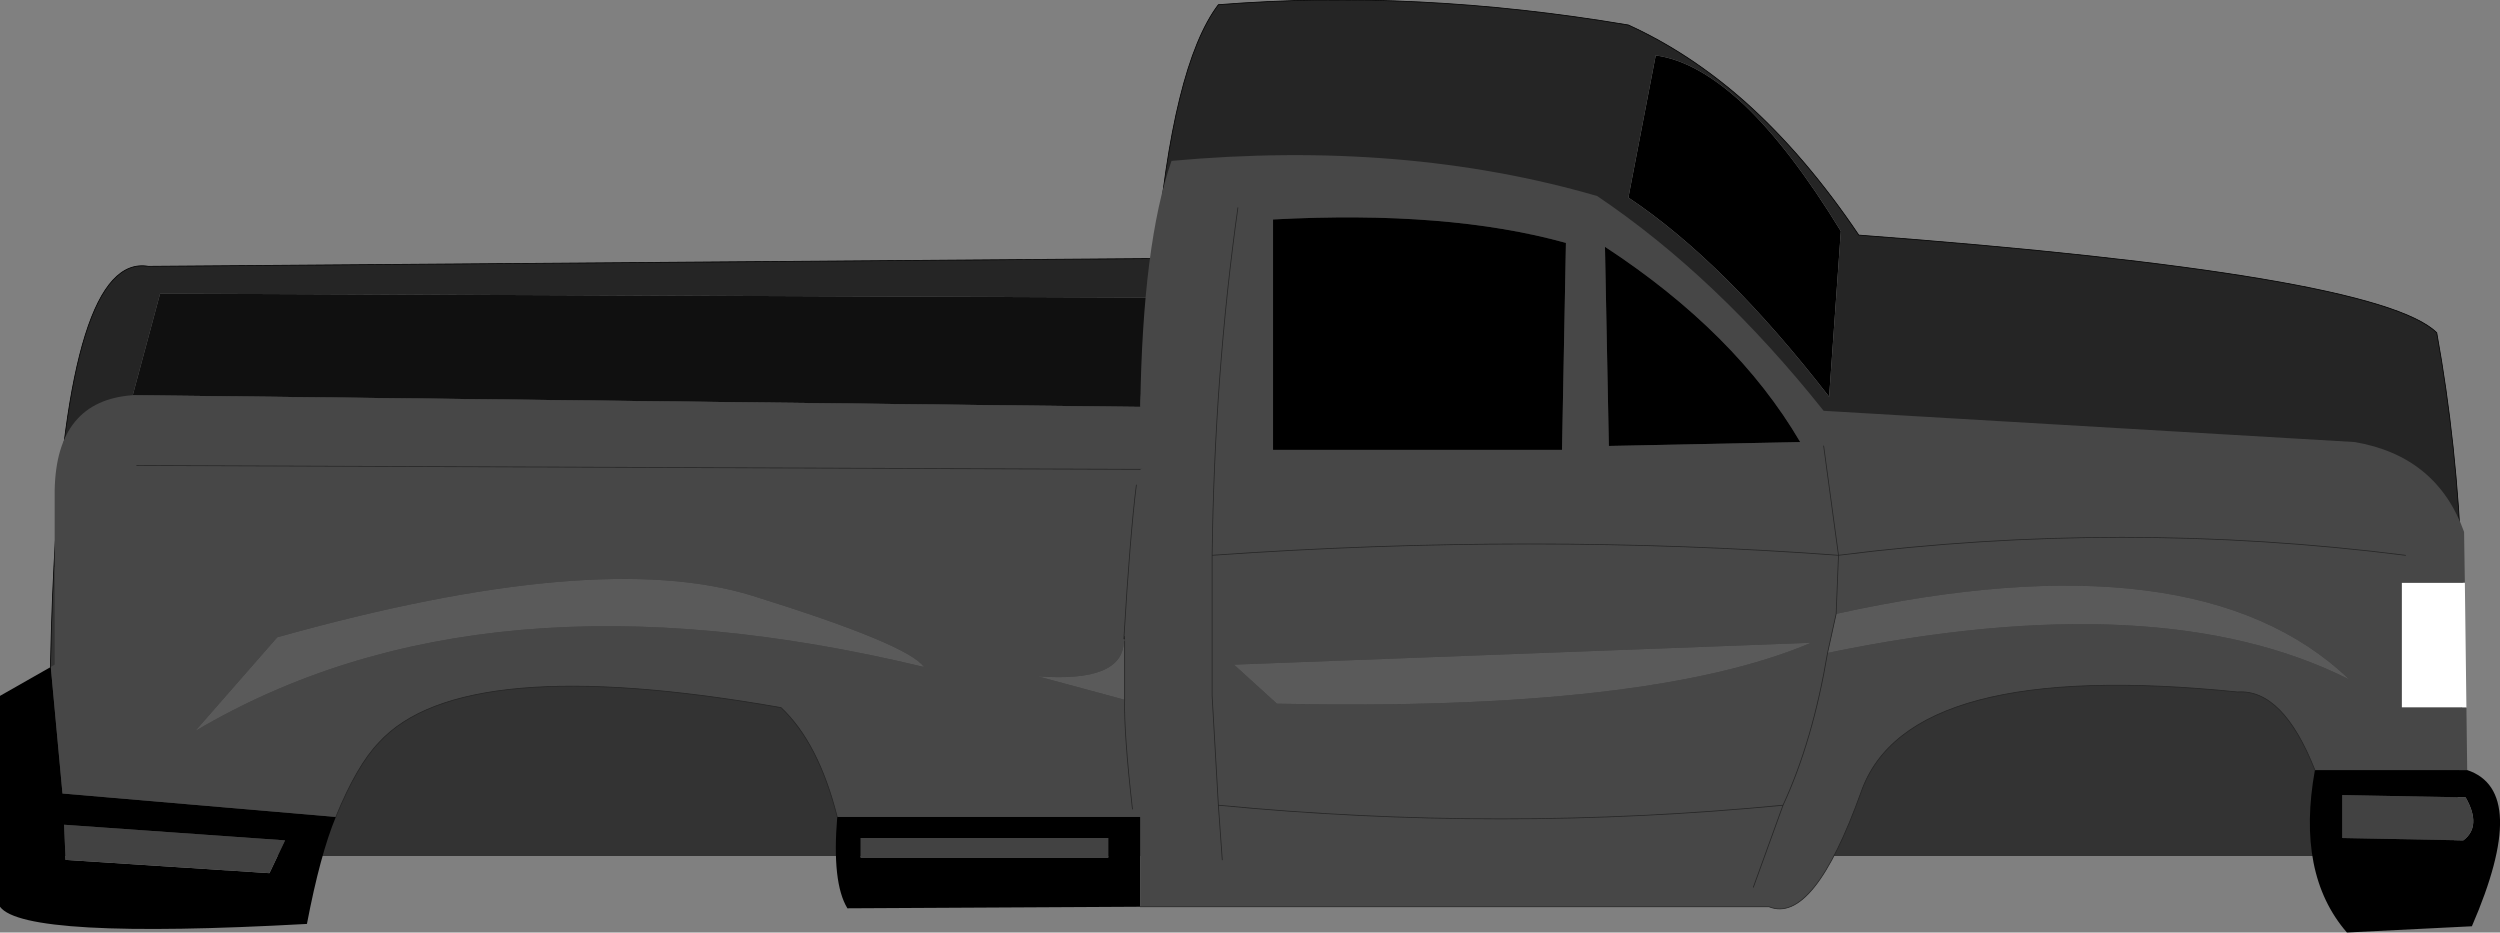 <?xml version="1.0" encoding="UTF-8" standalone="no"?>
<svg xmlns:xlink="http://www.w3.org/1999/xlink" height="59.7px" width="160.05px" xmlns="http://www.w3.org/2000/svg">
  <rect width="100%" height="100%" fill="#808080" stroke="none"/>
  <g transform="matrix(1.0, 0.0, 0.0, 1.0, 79.7, 34.05)">
    <path d="M31.95 -27.35 Q34.9 -24.55 38.15 -19.25 L37.4 -8.65 Q30.7 -17.3 24.55 -21.4 L26.3 -30.5 Q28.95 -30.15 31.95 -27.35" fill="#000000" fill-rule="evenodd" stroke="none"/>
    <path d="M-76.25 2.25 L77.9 2.25 Q78.2 11.05 77.3 20.75 L-76.45 20.75 Q-76.65 9.95 -76.25 2.25" fill="#333333" fill-rule="evenodd" stroke="none"/>
    <path d="M31.95 -27.35 Q28.95 -30.15 26.3 -30.5 L24.55 -21.4 Q30.7 -17.3 37.4 -8.65 L38.15 -19.25 Q34.9 -24.55 31.95 -27.35 M-76.25 2.25 Q-75.25 -17.85 -70.2 -17.0 L-5.7 -17.5 Q-4.65 -29.85 -1.7 -33.75 10.95 -34.75 24.55 -32.45 28.5 -30.65 32.05 -27.5 35.9 -24.05 39.3 -19.0 72.5 -16.5 76.3 -12.75 77.6 -5.6 77.9 2.25 L-76.25 2.25 M-69.45 -15.25 L-71.2 -8.75 -6.7 -8.0 -6.3 -15.0 -69.45 -15.25" fill="#252525" fill-rule="evenodd" stroke="none"/>
    <path d="M-69.45 -15.25 L-6.3 -15.0 -6.7 -8.0 -71.2 -8.75 -69.45 -15.25" fill="#101010" fill-rule="evenodd" stroke="none"/>
    <path d="M77.9 2.25 Q77.6 -5.6 76.3 -12.75 72.5 -16.5 39.3 -19.0 35.9 -24.05 32.05 -27.5 28.5 -30.65 24.55 -32.45 10.95 -34.75 -1.7 -33.75 -4.65 -29.85 -5.7 -17.5 L-70.2 -17.0 Q-75.25 -17.85 -76.25 2.25 -76.65 9.95 -76.45 20.75 M77.9 2.25 Q78.2 11.05 77.3 20.75" fill="none" stroke="#000000" stroke-linecap="round" stroke-linejoin="round" stroke-width="0.05"/>
    <path d="M-76.45 8.65 L-75.7 16.75 -58.2 18.25 Q-59.2 20.65 -60.05 25.1 -78.15 26.1 -79.7 24.0 L-79.7 10.5 -76.45 8.65 M-26.1 18.25 L-6.7 18.25 -6.7 24.0 -25.45 24.1 Q-26.45 22.45 -26.1 18.25 M68.5 15.25 L78.25 15.25 Q82.3 16.6 78.55 25.25 L70.55 25.65 Q67.3 21.9 68.5 15.25 M23.3 -5.5 L23.05 -18.25 Q31.45 -12.75 35.55 -5.75 L23.3 -5.5 M1.8 -5.25 L1.8 -20.0 Q13.0 -20.6 20.55 -18.5 L20.3 -5.25 1.8 -5.25 M70.25 16.85 L70.25 19.6 78.0 19.75 Q79.2 18.85 78.15 17.0 L70.25 16.85 M-8.75 20.85 L-8.75 19.6 -24.6 19.6 -24.6 20.85 -8.75 20.85 M-75.6 18.75 L-75.5 21.0 -62.45 21.85 -61.45 19.75 -75.6 18.75" fill="#000000" fill-rule="evenodd" stroke="none"/>
    <path d="M78.2 11.25 L74.05 11.25 74.05 3.25 78.1 3.25 78.2 11.25 M-7.7 7.0 L-7.75 7.0 -7.75 6.85 Q-7.7 6.45 -7.7 7.0" fill="#ffffff" fill-rule="evenodd" stroke="none"/>
    <path d="M70.25 16.85 L78.15 17.0 Q79.2 18.85 78.0 19.75 L70.25 19.6 70.25 16.85 M-8.75 20.85 L-24.6 20.85 -24.6 19.6 -8.75 19.6 -8.75 20.85 M-75.6 18.75 L-61.45 19.75 -62.45 21.85 -75.5 21.0 -75.6 18.75" fill="#424242" fill-rule="evenodd" stroke="none"/>
    <path d="M-76.45 8.65 L-76.2 8.5 -76.2 -2.65 Q-76.1 -8.4 -71.2 -8.75 L-6.7 -8.0 Q-6.55 -18.45 -4.7 -23.75 10.15 -25.1 22.55 -21.5 30.2 -16.35 37.05 -7.75 L71.05 -5.75 Q76.3 -4.85 78.05 0.0 L78.1 3.25 74.05 3.25 74.05 11.25 78.2 11.25 78.25 15.25 68.5 15.25 Q66.45 10.05 63.55 10.25 42.45 8.1 39.45 16.65 36.4 25.15 33.55 24.0 L-6.7 24.0 -6.7 18.25 -26.1 18.25 Q-27.3 13.5 -29.7 11.25 -50.15 7.65 -55.45 13.5 -56.85 14.95 -58.2 18.25 L-75.7 16.75 -76.45 8.65 M1.8 -5.25 L20.3 -5.25 20.55 -18.5 Q13.0 -20.6 1.8 -20.0 L1.8 -5.25 M23.3 -5.5 L35.55 -5.75 Q31.45 -12.75 23.05 -18.25 L23.3 -5.5 M32.55 22.75 L34.45 17.5 Q36.35 13.4 37.3 7.75 36.35 13.4 34.45 17.5 L32.55 22.75 M37.85 5.25 L37.3 7.75 Q58.6 3.35 70.7 9.45 61.0 0.15 37.85 5.25 L38.0 1.5 Q18.45 0.05 -2.1 1.5 L-2.1 6.25 -2.1 10.5 -1.7 17.5 Q16.4 19.25 34.45 17.5 16.4 19.25 -1.7 17.5 L-2.1 10.5 -2.1 6.25 -2.1 1.5 Q18.45 0.05 38.0 1.5 L37.85 5.25 M2.05 11.0 Q25.9 11.5 36.25 7.1 L-0.7 8.5 2.05 11.0 M-6.7 -4.0 L-70.95 -4.25 -6.7 -4.0 M74.3 1.5 Q56.15 -0.8 38.0 1.5 L37.05 -5.5 38.0 1.5 Q56.15 -0.8 74.3 1.5 M-7.7 7.0 Q-7.7 6.45 -7.75 6.85 L-7.75 7.0 Q-7.8 9.65 -13.25 9.25 L-7.7 10.75 -7.7 7.0 M-7.2 17.75 Q-7.75 12.9 -7.7 10.75 -7.75 12.9 -7.2 17.75 M-1.7 17.5 L-1.45 21.0 -1.7 17.5 M-31.5 4.1 Q-41.45 1.0 -61.95 6.75 L-67.2 12.75 Q-48.8 1.85 -20.55 8.65 -21.55 7.2 -31.5 4.1 M-0.45 -20.75 Q-1.95 -10.1 -2.1 1.5 -1.95 -10.1 -0.45 -20.75 M-6.95 -3.0 Q-7.35 0.15 -7.75 6.85 -7.35 0.15 -6.95 -3.0" fill="#474747" fill-rule="evenodd" stroke="none"/>
    <path d="M37.3 7.75 L37.85 5.25 Q61.0 0.15 70.7 9.45 58.6 3.35 37.3 7.75 M2.05 11.0 L-0.7 8.5 36.25 7.1 Q25.9 11.5 2.05 11.0 M-7.75 7.0 L-7.7 7.0 -7.7 10.75 -13.25 9.25 Q-7.8 9.65 -7.75 7.0 M-31.5 4.1 Q-21.55 7.2 -20.55 8.65 -48.8 1.85 -67.2 12.75 L-61.95 6.75 Q-41.45 1.0 -31.5 4.1" fill="#5a5a5a" fill-rule="evenodd" stroke="none"/>
    <path d="M37.3 7.75 Q36.35 13.4 34.45 17.5 L32.55 22.75 M37.3 7.75 L37.85 5.25 38.0 1.5 Q18.45 0.05 -2.1 1.5 L-2.1 6.25 -2.1 10.5 -1.7 17.5 Q16.4 19.25 34.45 17.5 M37.05 -5.5 L38.0 1.5 Q56.15 -0.8 74.3 1.5 M-70.95 -4.25 L-6.7 -4.0 M-7.7 7.0 Q-7.7 6.45 -7.75 6.85 -7.35 0.15 -6.95 -3.0 M-7.7 10.75 L-7.7 7.0 M-1.45 21.0 L-1.7 17.5 M-7.7 10.75 Q-7.75 12.9 -7.2 17.75 M-2.1 1.5 Q-1.95 -10.1 -0.45 -20.75" fill="none" stroke="#252525" stroke-linecap="round" stroke-linejoin="round" stroke-width="0.05"/>
    <path d="M-58.2 18.25 Q-56.85 14.95 -55.45 13.5 -50.15 7.65 -29.7 11.25 -27.3 13.5 -26.1 18.25 M-6.7 24.0 L33.55 24.0 Q36.4 25.15 39.45 16.65 42.45 8.1 63.55 10.25 66.45 10.05 68.5 15.25" fill="none" stroke="#252525" stroke-linecap="round" stroke-linejoin="round" stroke-width="0.05"/>
  </g>
</svg>

